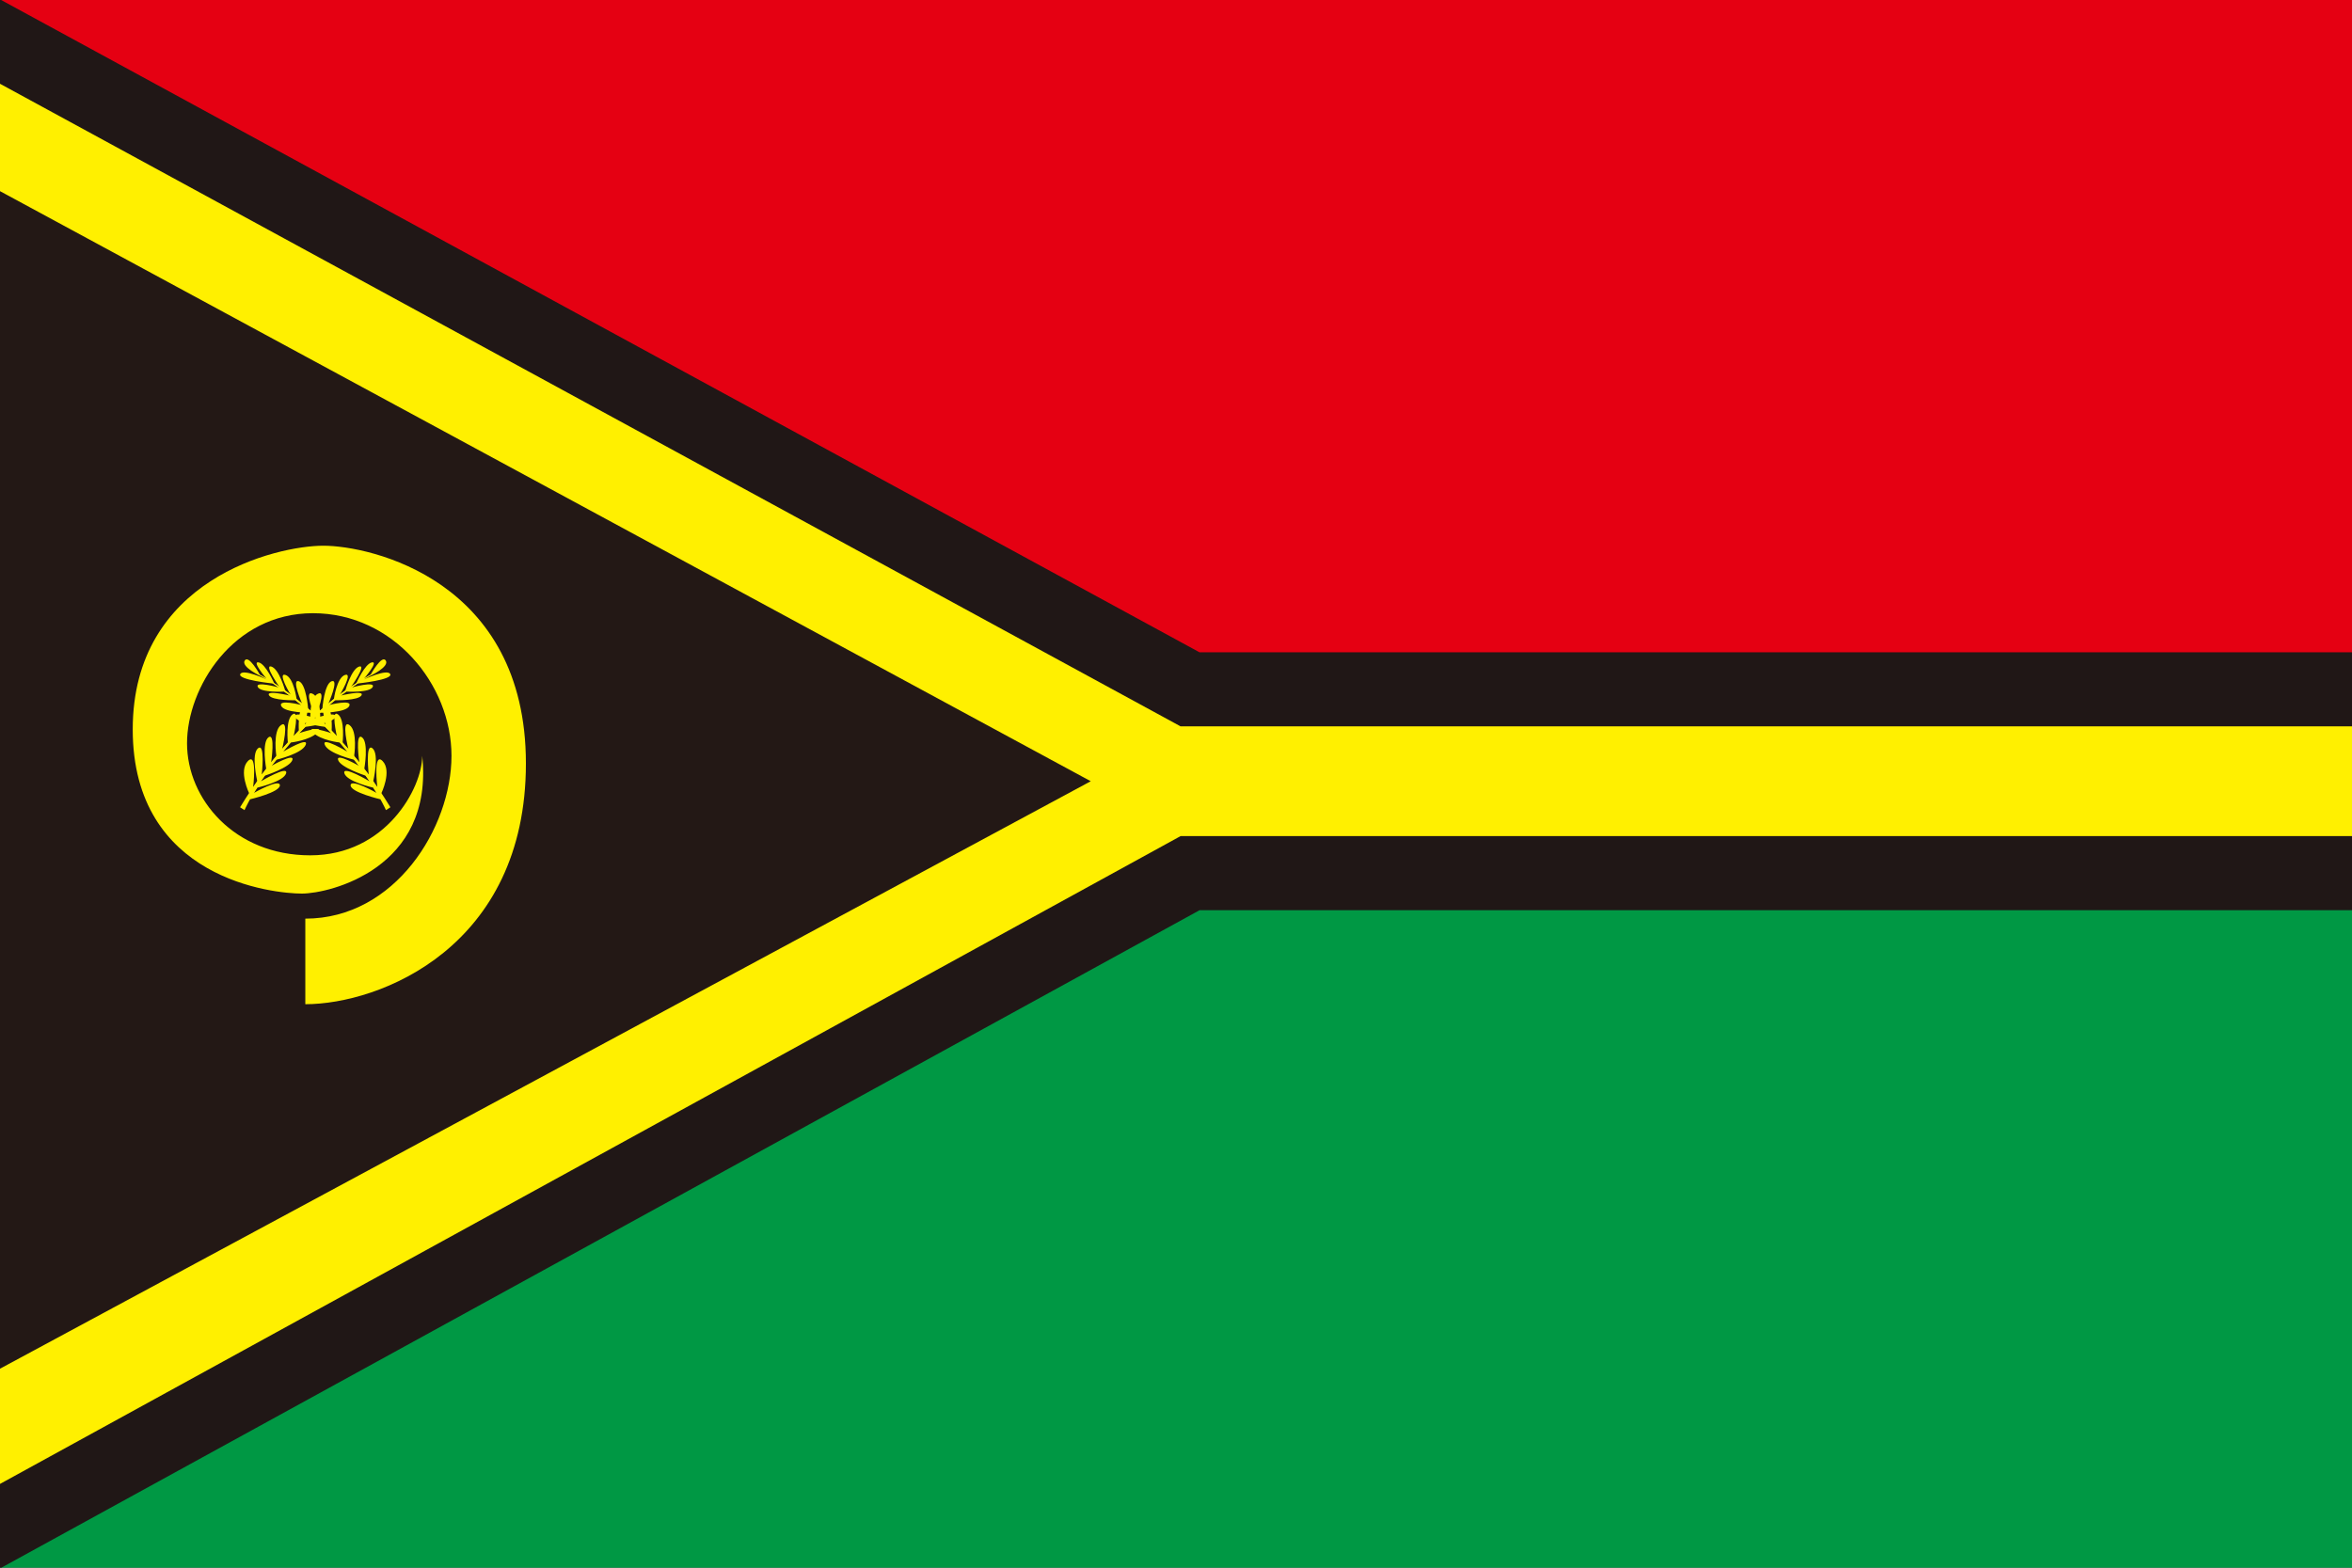 <?xml version="1.0" encoding="UTF-8"?><svg id="_色修正" xmlns="http://www.w3.org/2000/svg" xmlns:xlink="http://www.w3.org/1999/xlink" viewBox="0 0 900 600"><rect x="0" y="0" width="900" height="600" fill="#333333" stroke="none"/><defs><style>.cls-1{clip-path:url(#clippath);}.cls-2{fill:none;}.cls-2,.cls-3,.cls-4,.cls-5,.cls-6,.cls-7{stroke-width:0px;}.cls-3{fill:#201716;}.cls-4{fill:#231815;}.cls-5{fill:#e50012;}.cls-6{fill:#fff000;}.cls-7{fill:#009844;}</style><clipPath id="clippath"><path class="cls-2" d="M0,0h900v601H0V0Z"/></clipPath></defs><g class="cls-1"><path class="cls-5" d="M0,0h900v300H0V0Z"/><path class="cls-7" d="M0,600v-300h900v300"/><polygon class="cls-6" points="-14.18 8.2 455.36 263.82 937.34 263.82 937.34 334.18 455.39 334.18 -14.18 591.89 -14.18 8.2"/><path class="cls-3" d="M0,32.06l451.75,245.94h471.41v42h-471.41L0,567.94V32.06M-28.36-15.67v631.52l42-23.05,445.38-244.44h492.5v-98.72h-492.55L13.56,7.15-28.36-15.67h0Z"/><path class="cls-4" d="M0,73.16l417.38,225.84L0,523.84V73.16Z"/><path class="cls-6" d="M116.83,351.59v32.75c28.49,0,84.41-21.83,84.41-92.13s-59.65-83.35-77.49-83.35c-17.84,0-72.96,12.78-72.96,70.3s54.06,62.84,64.71,62.84,50.59-9.59,46.07-52.72c0,12.25-13.85,38.08-42.87,38.08s-47.13-21.57-47.13-42.87,17.57-49.8,48.2-49.8,52.99,27.16,52.99,54.59-21.57,62.31-55.92,62.31h0Z"/><g id="a"><path class="cls-6" d="M91.86,308.96l1.7,1.1s13.48-30.75,49.73-52.62c-4.59,2.5-28.86,14.58-51.42,51.52Z"/><path class="cls-6" d="M95.36,303.66s-4.19-8.59-.5-12.38c3.7-3.79,2,10.08,2,10.08l1.6-2.3s-2.5-10.49.3-12.68c2.8-2.2,1.4,10.08,1.4,10.08l1.7-2.2s-1.8-10.18.9-12.08c2.7-1.9,1,9.59,1,9.59l2-2.3s-1.5-9.69,1.8-11.98c3.3-2.3.4,9.19.4,9.19l2.2-2.4s-1-8.89,1.8-10.88c2.8-2,.4,8.39.4,8.39l2-2.1s-.6-8.29,2.1-10.18c2.7-1.9.2,7.89.2,7.89l2.1-2s-.5-8.29,2.9-9.89c3.39-1.6-.6,7.79-.6,7.79l2.3-2s.7-9.69,3.6-10.59c2.9-.9-1.3,8.59-1.3,8.59l2.1-1.7s1.1-8.29,4.29-9.29c3.2-1-2,7.59-2,7.59l2.1-1.6s2.3-8.29,5.29-9.19c3-.9-3.1,7.79-3.1,7.79l2-1.4s3.29-7.49,5.99-7.99c2.7-.5-3,6.19-3,6.19l2.5-1.5s4.29-7.79,5.79-5.39c1.5,2.4-5.99,5.89-5.99,5.89l-2.5,1.4s9.09-4.29,10.19-2.1c1.1,2.2-12.48,3.6-12.48,3.6l-2.2,1.5s9.09-2.5,7.99-.2c-1.1,2.3-10.08,1.8-10.08,1.8l-2.1,1.5s9.09-2.2,7.89-.1c-1.2,2.1-10.08,1.9-10.08,1.9l-2.2,1.8s8.89-2.3,7.59.4c-1.3,2.7-11.38,2.6-11.38,2.6l-2.5,2.3s9.39-3.19,8.59-.7c-.8,2.5-11.48,3.79-11.48,3.79l-2.4,2.4s10.08-3.39,7.09-.3c-3,3.1-10.28,3.89-10.28,3.89l-2.9,3.49s9.99-5.99,8.59-2.6c-1.4,3.39-11.18,5.69-11.18,5.69l-2,2.4s8.99-5.19,8.09-2.3c-.9,2.9-10.49,5.99-10.49,5.99l-1.6,2.2s10.58-6.29,9.69-3.1c-.9,3.2-10.98,5.49-10.98,5.49l-1.3,2s9.79-5.59,9.89-2.9-11.48,5.39-11.48,5.39l-.2-2.3h0Z"/></g><g id="a-2"><path class="cls-6" d="M149.39,308.96l-1.7,1.1s-13.48-30.75-49.73-52.62c4.59,2.5,28.86,14.58,51.42,51.52Z"/><path class="cls-6" d="M145.9,303.66s4.19-8.59.5-12.38c-3.7-3.79-2,10.08-2,10.08l-1.6-2.3s2.5-10.49-.3-12.68c-2.8-2.2-1.4,10.08-1.4,10.08l-1.7-2.2s1.8-10.18-.9-12.08c-2.7-1.9-1,9.59-1,9.59l-2-2.3s1.5-9.69-1.8-11.98c-3.3-2.3-.4,9.19-.4,9.19l-2.2-2.4s1-8.89-1.8-10.88c-2.8-2-.4,8.39-.4,8.39l-2-2.1s.6-8.29-2.1-10.18c-2.7-1.9-.2,7.89-.2,7.89l-2.1-2s.5-8.29-2.9-9.89c-3.39-1.6.6,7.79.6,7.79l-2.3-2s-.7-9.69-3.6-10.59c-2.9-.9,1.3,8.59,1.3,8.59l-2.1-1.7s-1.1-8.29-4.29-9.29c-3.2-1,2,7.59,2,7.59l-2.1-1.6s-2.3-8.29-5.29-9.19c-3-.9,3.1,7.79,3.1,7.79l-2-1.4s-3.29-7.49-5.99-7.99c-2.7-.5,3,6.19,3,6.19l-2.5-1.5s-4.29-7.79-5.79-5.39c-1.5,2.4,5.99,5.89,5.99,5.89l2.5,1.4s-9.09-4.29-10.19-2.1c-1.1,2.2,12.48,3.6,12.48,3.6l2.2,1.5s-9.09-2.5-7.99-.2c1.1,2.3,10.08,1.8,10.08,1.8l2.1,1.5s-9.09-2.2-7.89-.1c1.2,2.1,10.08,1.9,10.08,1.9l2.2,1.8s-8.89-2.3-7.59.4c1.3,2.7,11.38,2.6,11.38,2.6l2.5,2.3s-9.39-3.19-8.59-.7c.8,2.5,11.48,3.79,11.48,3.79l2.4,2.4s-10.08-3.39-7.09-.3c3,3.1,10.28,3.89,10.28,3.89l2.9,3.49s-9.99-5.99-8.59-2.6c1.4,3.39,11.18,5.69,11.18,5.69l2,2.4s-8.99-5.19-8.09-2.3c.9,2.9,10.49,5.99,10.49,5.99l1.6,2.2s-10.58-6.29-9.69-3.1c.9,3.2,10.98,5.49,10.98,5.49l1.3,2s-9.79-5.59-9.89-2.9,11.48,5.39,11.48,5.39l.2-2.3h0Z"/></g></g></svg>